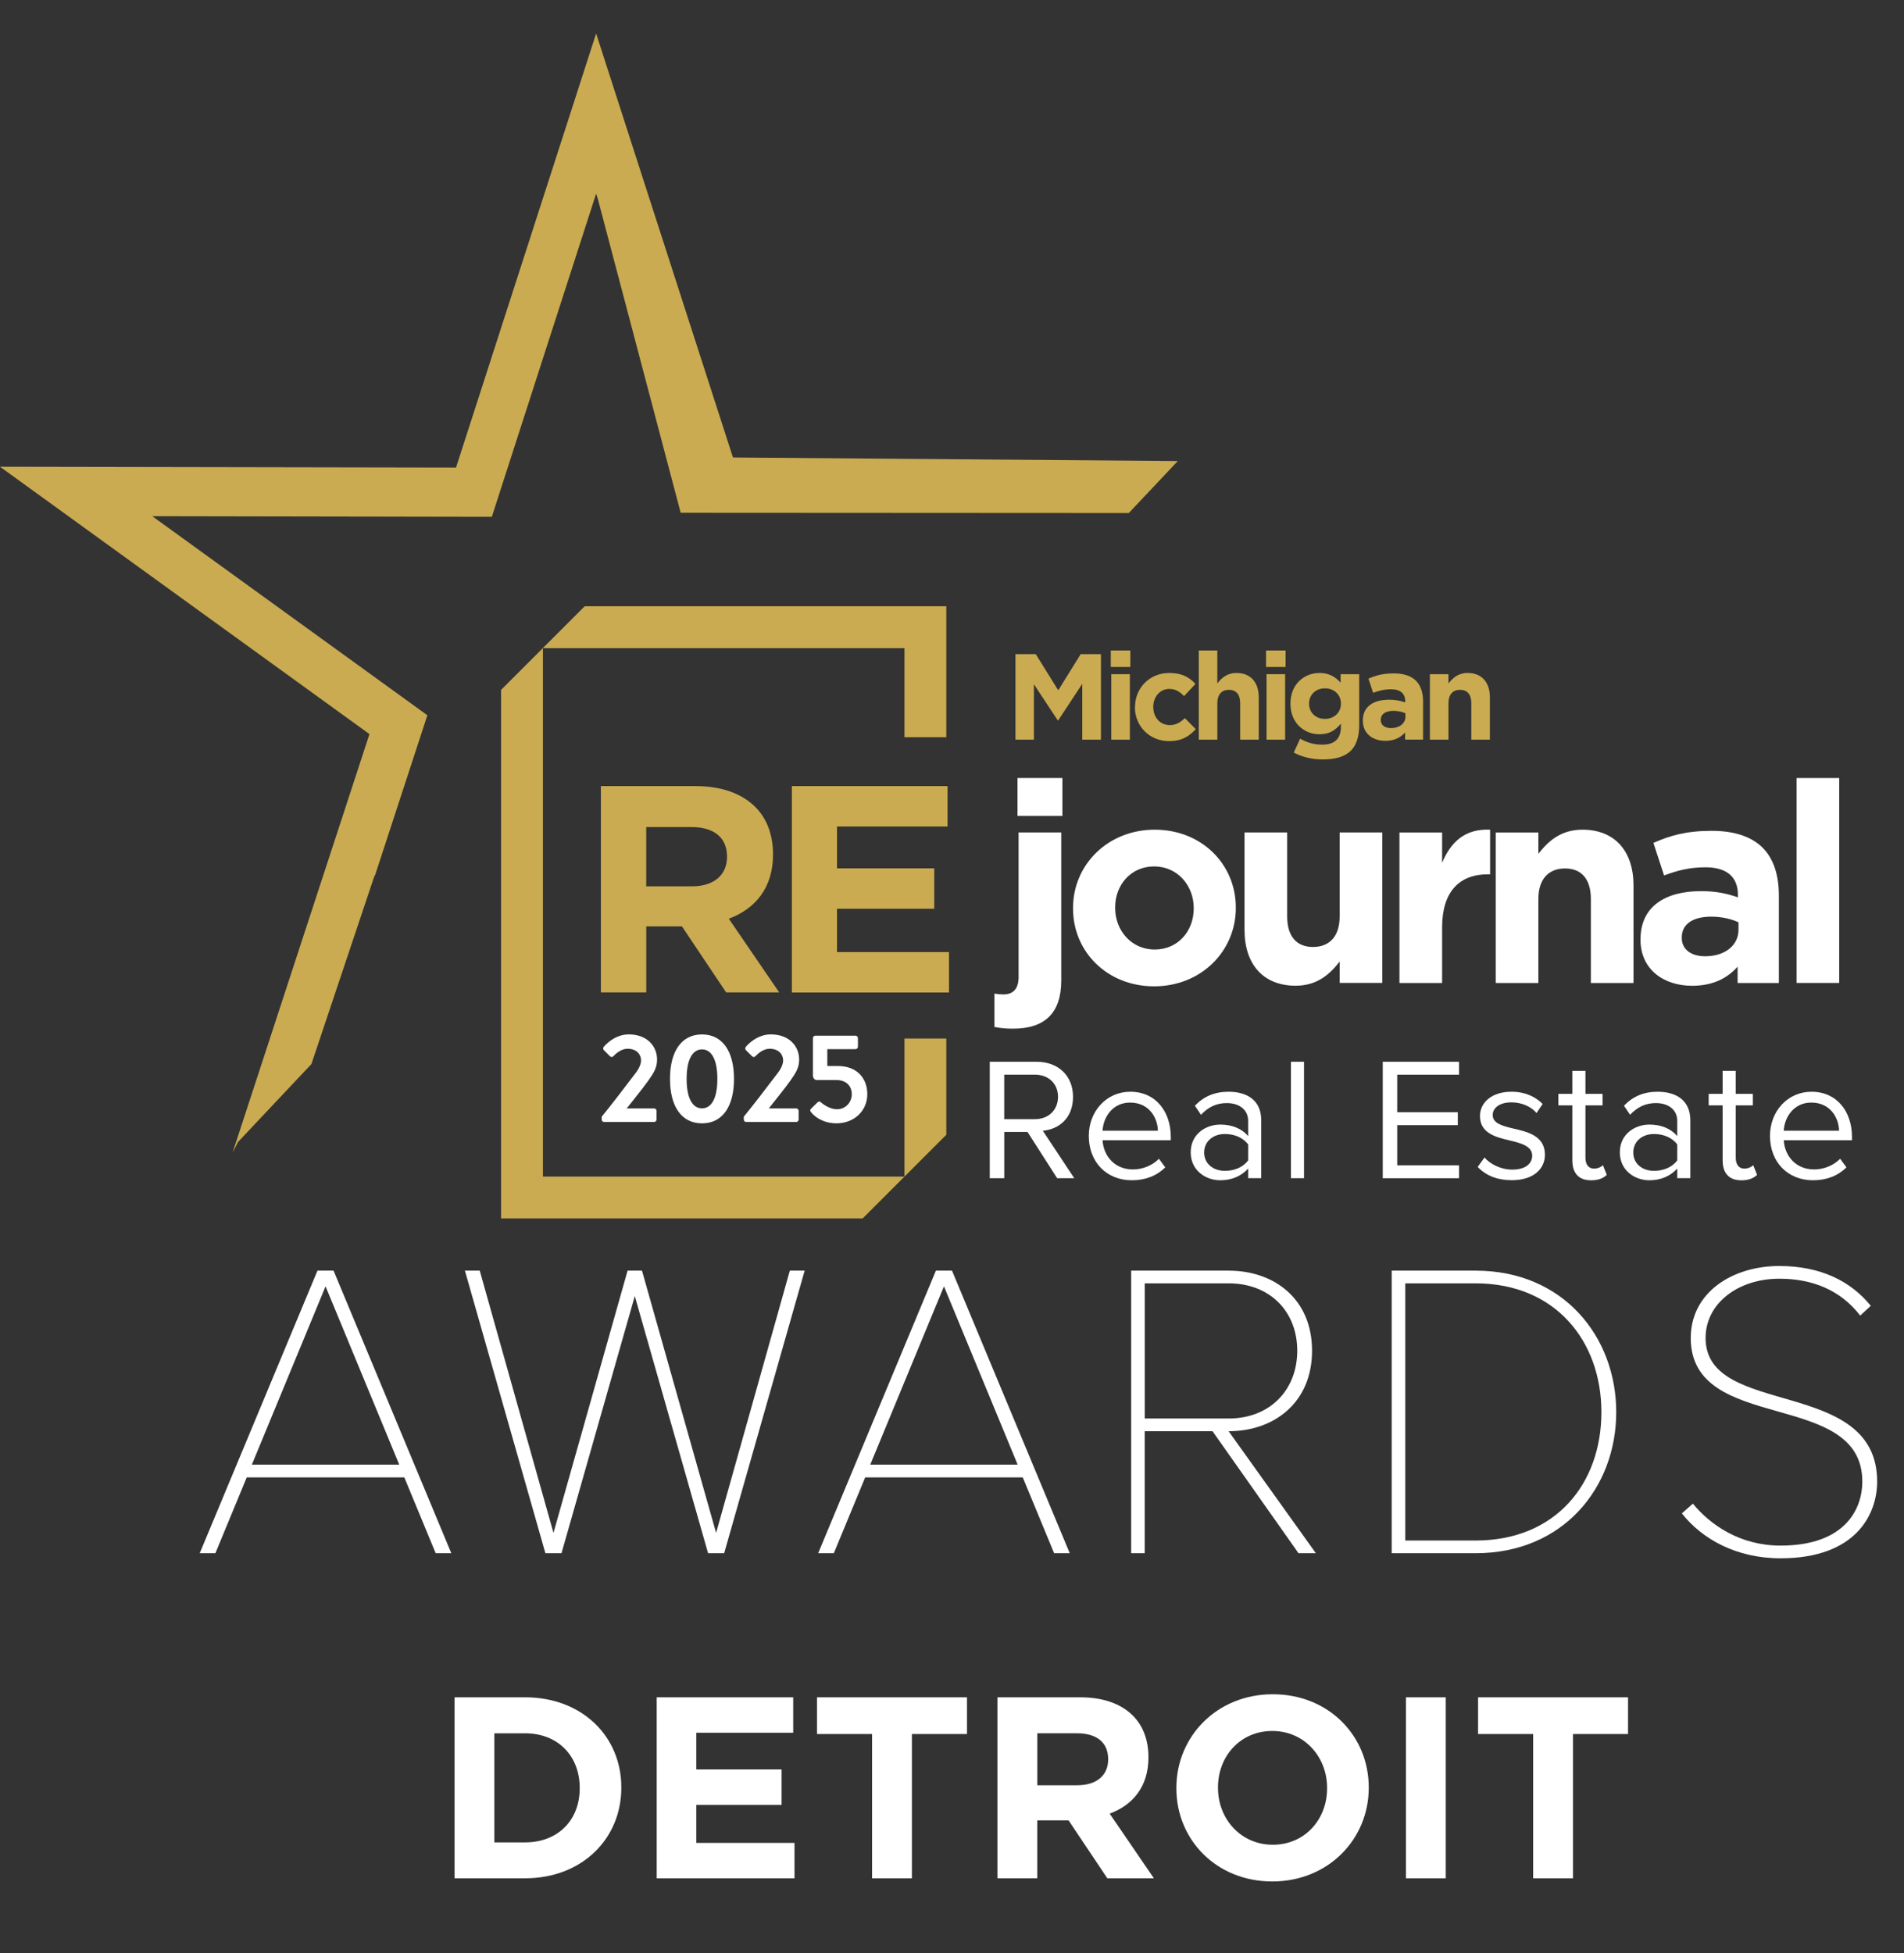 <svg xmlns="http://www.w3.org/2000/svg" id="detroit" viewBox="0 0 528.92 542.48"><rect x="0" y="0" width="528.92" height="542.48" fill="#333333" stroke="none"/><defs><style>.cls-1{fill:#caab51;}.cls-2{fill:#fff;}</style></defs><path class="cls-2" d="M293.67,327.25l-8.24-12.85h-6.45v12.85h-4.03v-32.34h13c5.92,0,10.13,3.78,10.13,9.75s-3.98,9.02-8.39,9.41l8.73,13.19h-4.75ZM287.46,298.49h-8.49v12.37h8.49c3.83,0,6.45-2.57,6.45-6.21s-2.62-6.16-6.45-6.16Z"></path><path class="cls-2" d="M313.99,303.24c7.08,0,11.25,5.53,11.25,12.56v.92h-18.96c.29,4.41,3.39,8.1,8.44,8.1,2.67,0,5.38-1.07,7.23-2.96l1.75,2.38c-2.33,2.33-5.48,3.59-9.31,3.59-6.93,0-11.93-5-11.93-12.32,0-6.79,4.85-12.27,11.54-12.27ZM306.28,314.06h15.37c-.05-3.49-2.38-7.81-7.71-7.81-4.99,0-7.47,4.22-7.66,7.81Z"></path><path class="cls-2" d="M346.73,327.25v-2.67c-1.94,2.13-4.61,3.25-7.76,3.25-3.98,0-8.2-2.67-8.2-7.76s4.22-7.71,8.2-7.71c3.2,0,5.87,1.02,7.76,3.2v-4.22c0-3.15-2.52-4.95-5.92-4.95-2.81,0-5.09,1.02-7.18,3.25l-1.7-2.52c2.52-2.62,5.53-3.88,9.36-3.88,4.95,0,9.07,2.23,9.07,7.9v16.1h-3.64ZM346.73,317.89c-1.41-1.94-3.88-2.91-6.45-2.91-3.39,0-5.77,2.13-5.77,5.14s2.38,5.09,5.77,5.09c2.57,0,5.04-.97,6.45-2.91v-4.41Z"></path><path class="cls-2" d="M358.61,327.25v-32.34h3.64v32.34h-3.64Z"></path><path class="cls-2" d="M384.12,327.25v-32.34h21.19v3.59h-17.17v10.43h16.83v3.59h-16.83v11.15h17.17v3.59h-21.19Z"></path><path class="cls-2" d="M412.39,321.52c1.55,1.79,4.51,3.35,7.71,3.35,3.59,0,5.53-1.6,5.53-3.88,0-2.57-2.86-3.39-6.01-4.17-3.98-.92-8.49-1.99-8.49-6.84,0-3.64,3.15-6.74,8.73-6.74,3.98,0,6.79,1.5,8.68,3.39l-1.7,2.52c-1.41-1.7-3.98-2.96-6.98-2.96-3.2,0-5.19,1.46-5.19,3.54,0,2.28,2.67,3.01,5.72,3.73,4.07.92,8.78,2.08,8.78,7.27,0,3.93-3.15,7.08-9.21,7.08-3.83,0-7.08-1.16-9.46-3.69l1.89-2.62Z"></path><path class="cls-2" d="M436.79,322.35v-15.32h-3.88v-3.2h3.88v-6.4h3.64v6.4h4.75v3.2h-4.75v14.55c0,1.75.78,3.01,2.38,3.01,1.02,0,1.99-.44,2.47-.97l1.07,2.72c-.92.87-2.23,1.5-4.36,1.5-3.44,0-5.19-1.99-5.19-5.48Z"></path><path class="cls-2" d="M465.93,327.25v-2.67c-1.94,2.13-4.61,3.25-7.76,3.25-3.98,0-8.19-2.67-8.19-7.76s4.22-7.71,8.19-7.71c3.2,0,5.87,1.02,7.76,3.2v-4.22c0-3.15-2.52-4.95-5.92-4.95-2.81,0-5.09,1.02-7.18,3.25l-1.7-2.52c2.52-2.62,5.53-3.88,9.36-3.88,4.95,0,9.07,2.23,9.07,7.9v16.1h-3.64ZM465.93,317.89c-1.41-1.94-3.88-2.91-6.45-2.91-3.39,0-5.77,2.13-5.77,5.14s2.38,5.09,5.77,5.09c2.57,0,5.04-.97,6.45-2.91v-4.41Z"></path><path class="cls-2" d="M478.54,322.35v-15.32h-3.88v-3.2h3.88v-6.4h3.64v6.4h4.75v3.2h-4.75v14.55c0,1.75.78,3.01,2.38,3.01,1.02,0,1.99-.44,2.47-.97l1.07,2.72c-.92.87-2.23,1.5-4.36,1.5-3.44,0-5.19-1.99-5.19-5.48Z"></path><path class="cls-2" d="M503.22,303.24c7.08,0,11.25,5.53,11.25,12.56v.92h-18.96c.29,4.41,3.39,8.1,8.44,8.1,2.67,0,5.38-1.07,7.23-2.96l1.75,2.38c-2.33,2.33-5.48,3.59-9.31,3.59-6.93,0-11.93-5-11.93-12.32,0-6.79,4.85-12.27,11.54-12.27ZM495.51,314.06h15.37c-.05-3.49-2.38-7.81-7.71-7.81-4.99,0-7.47,4.22-7.66,7.81Z"></path><path class="cls-2" d="M126.27,471.44h19.61c15.8,0,26.72,10.85,26.72,24.99v.14c0,14.15-10.92,25.14-26.72,25.14h-19.61v-50.28ZM137.33,481.43v30.31h8.55c9.05,0,15.16-6.11,15.16-15.01v-.14c0-8.91-6.11-15.15-15.16-15.15h-8.55Z"></path><path class="cls-2" d="M182.43,471.44h37.92v9.84h-26.93v10.2h23.7v9.84h-23.7v10.56h27.29v9.84h-38.28v-50.28Z"></path><path class="cls-2" d="M242.26,481.64h-15.3v-10.2h41.66v10.2h-15.3v40.08h-11.06v-40.08Z"></path><path class="cls-2" d="M277.09,471.44h22.98c6.39,0,11.35,1.8,14.65,5.1,2.8,2.8,4.31,6.75,4.31,11.49v.14c0,8.12-4.38,13.21-10.77,15.58l12.28,17.96h-12.93l-10.77-16.09h-8.69v16.09h-11.06v-50.28ZM299.36,495.86c5.39,0,8.48-2.87,8.48-7.11v-.14c0-4.74-3.3-7.18-8.69-7.18h-10.99v14.44h11.2Z"></path><path class="cls-2" d="M326.79,496.73v-.14c0-14.29,11.28-26,26.79-26s26.65,11.56,26.65,25.86v.14c0,14.29-11.28,26-26.79,26s-26.65-11.56-26.65-25.86ZM368.66,496.73v-.14c0-8.62-6.32-15.8-15.23-15.8s-15.08,7.04-15.08,15.66v.14c0,8.62,6.32,15.8,15.23,15.8s15.08-7.04,15.08-15.66Z"></path><path class="cls-2" d="M390.56,471.44h11.06v50.28h-11.06v-50.28Z"></path><path class="cls-2" d="M425.9,481.64h-15.3v-10.2h41.66v10.2h-15.3v40.08h-11.06v-40.08Z"></path><path class="cls-2" d="M121.03,431.42l-8.71-21.06h-43.78l-8.71,21.06h-4.35l32.71-78.49h4.47l32.71,78.49h-4.35ZM90.44,357.28l-20.48,49.54h40.95l-20.48-49.54Z"></path><path class="cls-2" d="M196.7,431.42l-20.36-71.43-20.36,71.43h-4.47l-22.36-78.49h4.12l20.48,72.84,20.59-72.84h4l20.59,72.84,20.48-72.84h4.12l-22.36,78.49h-4.47Z"></path><path class="cls-2" d="M292.83,431.42l-8.71-21.06h-43.78l-8.71,21.06h-4.35l32.71-78.49h4.47l32.71,78.49h-4.35ZM262.23,357.28l-20.48,49.54h40.95l-20.48-49.54Z"></path><path class="cls-2" d="M360.72,431.42l-23.89-33.89h-18.83v33.89h-3.77v-78.49h27.07c12.71,0,23.18,7.88,23.18,22.24s-10.47,22.36-23.18,22.36l24.24,33.89h-4.83ZM360.37,375.17c0-10.83-7.53-18.71-19.06-18.71h-23.3v37.54h23.3c11.53,0,19.06-8,19.06-18.83Z"></path><path class="cls-2" d="M386.61,431.42v-78.49h23.3c24.36,0,39.07,18.36,39.07,39.3s-14.71,39.19-39.07,39.19h-23.3ZM444.86,392.23c0-19.65-12.71-35.77-34.95-35.77h-19.53v71.43h19.53c22.24,0,34.95-15.77,34.95-35.66Z"></path><path class="cls-2" d="M467.21,420.36l3.06-2.71c4.83,5.88,13.06,11.65,24.36,11.65,18.12,0,22.71-10.36,22.71-17.77,0-25.89-47.66-13.06-47.66-39.89,0-12.71,11.65-20,24.59-20,11.53,0,19.89,4.24,25.42,11.06l-2.94,2.71c-5.53-7.18-13.42-10.24-22.48-10.24-11.41,0-20.47,6.83-20.47,16.47,0,22.36,47.66,10.59,47.66,39.89,0,8.83-5.65,21.3-26.83,21.3-12.24,0-21.77-5.3-27.42-12.47Z"></path><path class="cls-2" d="M167.14,310.18c2.33-2.82,6.77-8.61,9.14-11.75,1.09-1.34,1.8-2.72,1.8-3.92,0-1.59-1.2-3.21-3.74-3.21-1.69,0-3.14,1.2-3.95,2.08-.28.28-.67.28-.95,0l-1.69-1.69c-.21-.21-.28-.63-.04-.92,0,0,2.75-3.46,6.95-3.46,5.04,0,7.87,3.21,7.87,7.02,0,2.29-.99,3.74-2.36,5.71-1.52,2.15-4.2,5.47-6.07,7.83h7.62c.35,0,.67.32.67.67v2.43c0,.35-.32.67-.67.67h-13.9c-.39,0-.67-.32-.67-.67v-.81Z"></path><path class="cls-2" d="M186.12,299.67c0-7.73,3.25-12.35,8.89-12.35s8.89,4.62,8.89,12.35-3.25,12.35-8.89,12.35-8.89-4.62-8.89-12.35ZM199.28,299.67c0-5.22-1.55-8.19-4.27-8.19s-4.27,2.96-4.27,8.19,1.55,8.18,4.27,8.18,4.27-2.93,4.27-8.18Z"></path><path class="cls-2" d="M206.61,310.18c2.33-2.82,6.77-8.61,9.14-11.75,1.09-1.34,1.8-2.72,1.8-3.92,0-1.59-1.2-3.21-3.74-3.21-1.69,0-3.14,1.2-3.95,2.08-.28.28-.67.28-.95,0l-1.69-1.69c-.21-.21-.28-.63-.04-.92,0,0,2.75-3.46,6.95-3.46,5.04,0,7.87,3.21,7.87,7.02,0,2.29-.99,3.74-2.36,5.71-1.52,2.15-4.2,5.47-6.07,7.83h7.62c.35,0,.67.32.67.67v2.43c0,.35-.32.67-.67.67h-13.9c-.39,0-.67-.32-.67-.67v-.81Z"></path><path class="cls-2" d="M225.37,307.89l1.76-1.73c.25-.21.56-.28.85-.04.14.14,2.19,1.98,4.55,1.98s4.09-1.94,4.09-4.16-1.48-3.95-4.27-3.95h-5.43c-.71,0-1.09-.67-1.09-1.24v-10.41c0-.35.28-.67.67-.67h11.15c.39,0,.67.32.67.67v2.4c0,.35-.28.67-.67.67h-7.83v4.69h3.03c5.01,0,8.08,3.21,8.08,7.83s-3.67,8.08-8.54,8.08c-3.77,0-6.07-1.87-6.95-2.93-.46-.53-.49-.78-.07-1.2Z"></path><path class="cls-1" d="M166.91,218.34h26.21c7.29,0,12.94,2.05,16.71,5.81,3.19,3.19,4.91,7.7,4.91,13.1v.16c0,9.25-5,15.07-12.28,17.77l14,20.47h-14.74l-12.28-18.34h-9.91v18.34h-12.61v-57.33ZM192.3,246.18c6.14,0,9.66-3.28,9.66-8.11v-.16c0-5.4-3.77-8.19-9.91-8.19h-12.53v16.46h12.78Z"></path><path class="cls-1" d="M219.98,218.34h43.24v11.22h-30.71v11.63h27.02v11.22h-27.02v12.04h31.12v11.22h-43.65v-57.33Z"></path><polygon class="cls-1" points="262.88 315.19 262.88 288.47 251.25 288.47 251.25 326.8 150.82 326.8 150.82 180.03 251.25 180.03 251.25 204.77 262.88 204.77 262.88 168.4 162.41 168.4 139.19 191.62 139.19 338.43 239.64 338.43 262.88 315.19"></polygon><path class="cls-1" d="M282.1,181.7h5.63l6.24,10.04,6.24-10.04h5.63v23.75h-5.19v-15.51l-6.68,10.14h-.14l-6.62-10.04v15.4h-5.12v-23.75Z"></path><path class="cls-1" d="M308.57,180.68h5.43v4.58h-5.43v-4.58ZM308.71,187.26h5.16v18.19h-5.16v-18.19Z"></path><path class="cls-1" d="M315.29,196.46v-.07c0-5.19,3.97-9.47,9.53-9.47,3.43,0,5.56,1.15,7.26,3.05l-3.16,3.39c-1.15-1.22-2.31-2-4.14-2-2.58,0-4.41,2.27-4.41,4.95v.07c0,2.78,1.8,5.02,4.61,5.02,1.73,0,2.92-.75,4.17-1.93l3.02,3.05c-1.76,1.93-3.8,3.33-7.43,3.33-5.46,0-9.47-4.21-9.47-9.4Z"></path><path class="cls-1" d="M333,180.68h5.16v9.16c1.19-1.53,2.71-2.92,5.33-2.92,3.9,0,6.18,2.58,6.18,6.75v11.77h-5.16v-10.14c0-2.44-1.15-3.7-3.12-3.7s-3.22,1.26-3.22,3.7v10.14h-5.16v-24.77Z"></path><path class="cls-1" d="M351.7,180.68h5.43v4.58h-5.43v-4.58ZM351.84,187.26h5.16v18.19h-5.16v-18.19Z"></path><path class="cls-1" d="M359.4,209.04l1.76-3.87c1.87,1.05,3.73,1.66,6.14,1.66,3.53,0,5.19-1.7,5.19-4.95v-.88c-1.53,1.83-3.19,2.95-5.94,2.95-4.24,0-8.07-3.09-8.07-8.48v-.07c0-5.43,3.9-8.48,8.07-8.48,2.82,0,4.48,1.19,5.87,2.71v-2.37h5.16v14.08c0,3.26-.78,5.63-2.31,7.16-1.7,1.7-4.31,2.44-7.84,2.44-2.95,0-5.73-.68-8.04-1.9ZM372.5,195.47v-.07c0-2.48-1.93-4.21-4.44-4.21s-4.41,1.73-4.41,4.21v.07c0,2.51,1.9,4.21,4.41,4.21s4.44-1.73,4.44-4.21Z"></path><path class="cls-1" d="M378.58,200.22v-.07c0-3.97,3.02-5.8,7.33-5.8,1.83,0,3.16.31,4.45.75v-.31c0-2.14-1.32-3.33-3.9-3.33-1.97,0-3.36.37-5.02.98l-1.29-3.94c2-.88,3.97-1.46,7.06-1.46,2.82,0,4.85.75,6.14,2.04,1.36,1.36,1.97,3.36,1.97,5.8v10.55h-4.99v-1.97c-1.26,1.39-2.99,2.31-5.5,2.31-3.43,0-6.24-1.97-6.24-5.56ZM390.42,199.04v-.92c-.88-.41-2.04-.68-3.29-.68-2.2,0-3.56.88-3.56,2.51v.07c0,1.39,1.15,2.21,2.82,2.21,2.41,0,4.04-1.32,4.04-3.19Z"></path><path class="cls-1" d="M397.21,187.26h5.16v2.58c1.19-1.53,2.71-2.92,5.33-2.92,3.9,0,6.18,2.58,6.18,6.75v11.77h-5.16v-10.14c0-2.44-1.15-3.7-3.12-3.7s-3.22,1.26-3.22,3.7v10.14h-5.16v-18.19Z"></path><path class="cls-2" d="M276.25,285.26v-9.28c.94.16,1.64.23,2.5.23,2.5,0,4.21-1.33,4.21-4.83v-40.16h11.85v41.09c0,9.2-4.68,13.41-13.41,13.41-2.18,0-3.51-.16-5.15-.47ZM282.65,216.1h12.48v10.53h-12.48v-10.53Z"></path><path class="cls-2" d="M298.08,252.36v-.16c0-12.01,9.67-21.75,22.69-21.75s22.53,9.59,22.53,21.6v.16c0,12.01-9.67,21.75-22.69,21.75s-22.53-9.59-22.53-21.6ZM331.61,252.36v-.16c0-6.16-4.44-11.54-10.99-11.54s-10.84,5.22-10.84,11.38v.16c0,6.16,4.44,11.54,10.99,11.54s10.84-5.22,10.84-11.38Z"></path><path class="cls-2" d="M345.72,258.28v-27.06h11.85v23.31c0,5.61,2.65,8.5,7.17,8.5s7.41-2.88,7.41-8.5v-23.31h11.85v41.79h-11.85v-5.93c-2.73,3.51-6.24,6.71-12.24,6.71-8.97,0-14.19-5.93-14.19-15.52Z"></path><path class="cls-2" d="M388.76,231.23h11.85v8.42c2.42-5.77,6.32-9.51,13.33-9.2v12.4h-.62c-7.88,0-12.71,4.76-12.71,14.74v15.44h-11.85v-41.79Z"></path><path class="cls-2" d="M415.5,231.23h11.85v5.93c2.73-3.51,6.24-6.71,12.24-6.71,8.97,0,14.19,5.93,14.19,15.52v27.06h-11.85v-23.31c0-5.61-2.65-8.5-7.17-8.5s-7.41,2.88-7.41,8.5v23.31h-11.85v-41.79Z"></path><path class="cls-2" d="M455.73,261.01v-.16c0-9.12,6.94-13.33,16.84-13.33,4.21,0,7.25.7,10.21,1.72v-.7c0-4.91-3.04-7.64-8.97-7.64-4.52,0-7.72.86-11.54,2.26l-2.96-9.04c4.6-2.03,9.12-3.35,16.22-3.35,6.47,0,11.15,1.72,14.11,4.68,3.12,3.12,4.52,7.72,4.52,13.33v24.25h-11.46v-4.52c-2.88,3.2-6.86,5.3-12.63,5.3-7.88,0-14.35-4.52-14.35-12.79ZM482.94,258.28v-2.11c-2.03-.94-4.68-1.56-7.56-1.56-5.07,0-8.19,2.03-8.19,5.77v.16c0,3.2,2.65,5.07,6.47,5.07,5.54,0,9.28-3.04,9.28-7.33Z"></path><path class="cls-2" d="M499.07,216.1h11.85v56.92h-11.85v-56.92Z"></path><polygon class="cls-1" points="203.57 127.07 203.6 127.03 165.6 9.3 144.75 73.9 139.92 88.85 126.68 129.87 0 129.64 102.63 203.9 94.65 228.32 83.64 261.97 64.62 320.12 66.14 317.17 86.51 295.55 103.94 243.52 104.25 242.92 118.72 198.67 42.3 143.38 136.63 143.55 154.28 88.85 159.11 73.9 165.6 53.79 166.05 55.17 166.05 55.17 189.09 142.43 313.57 142.5 327.18 128.06 203.57 127.07"></polygon></svg>